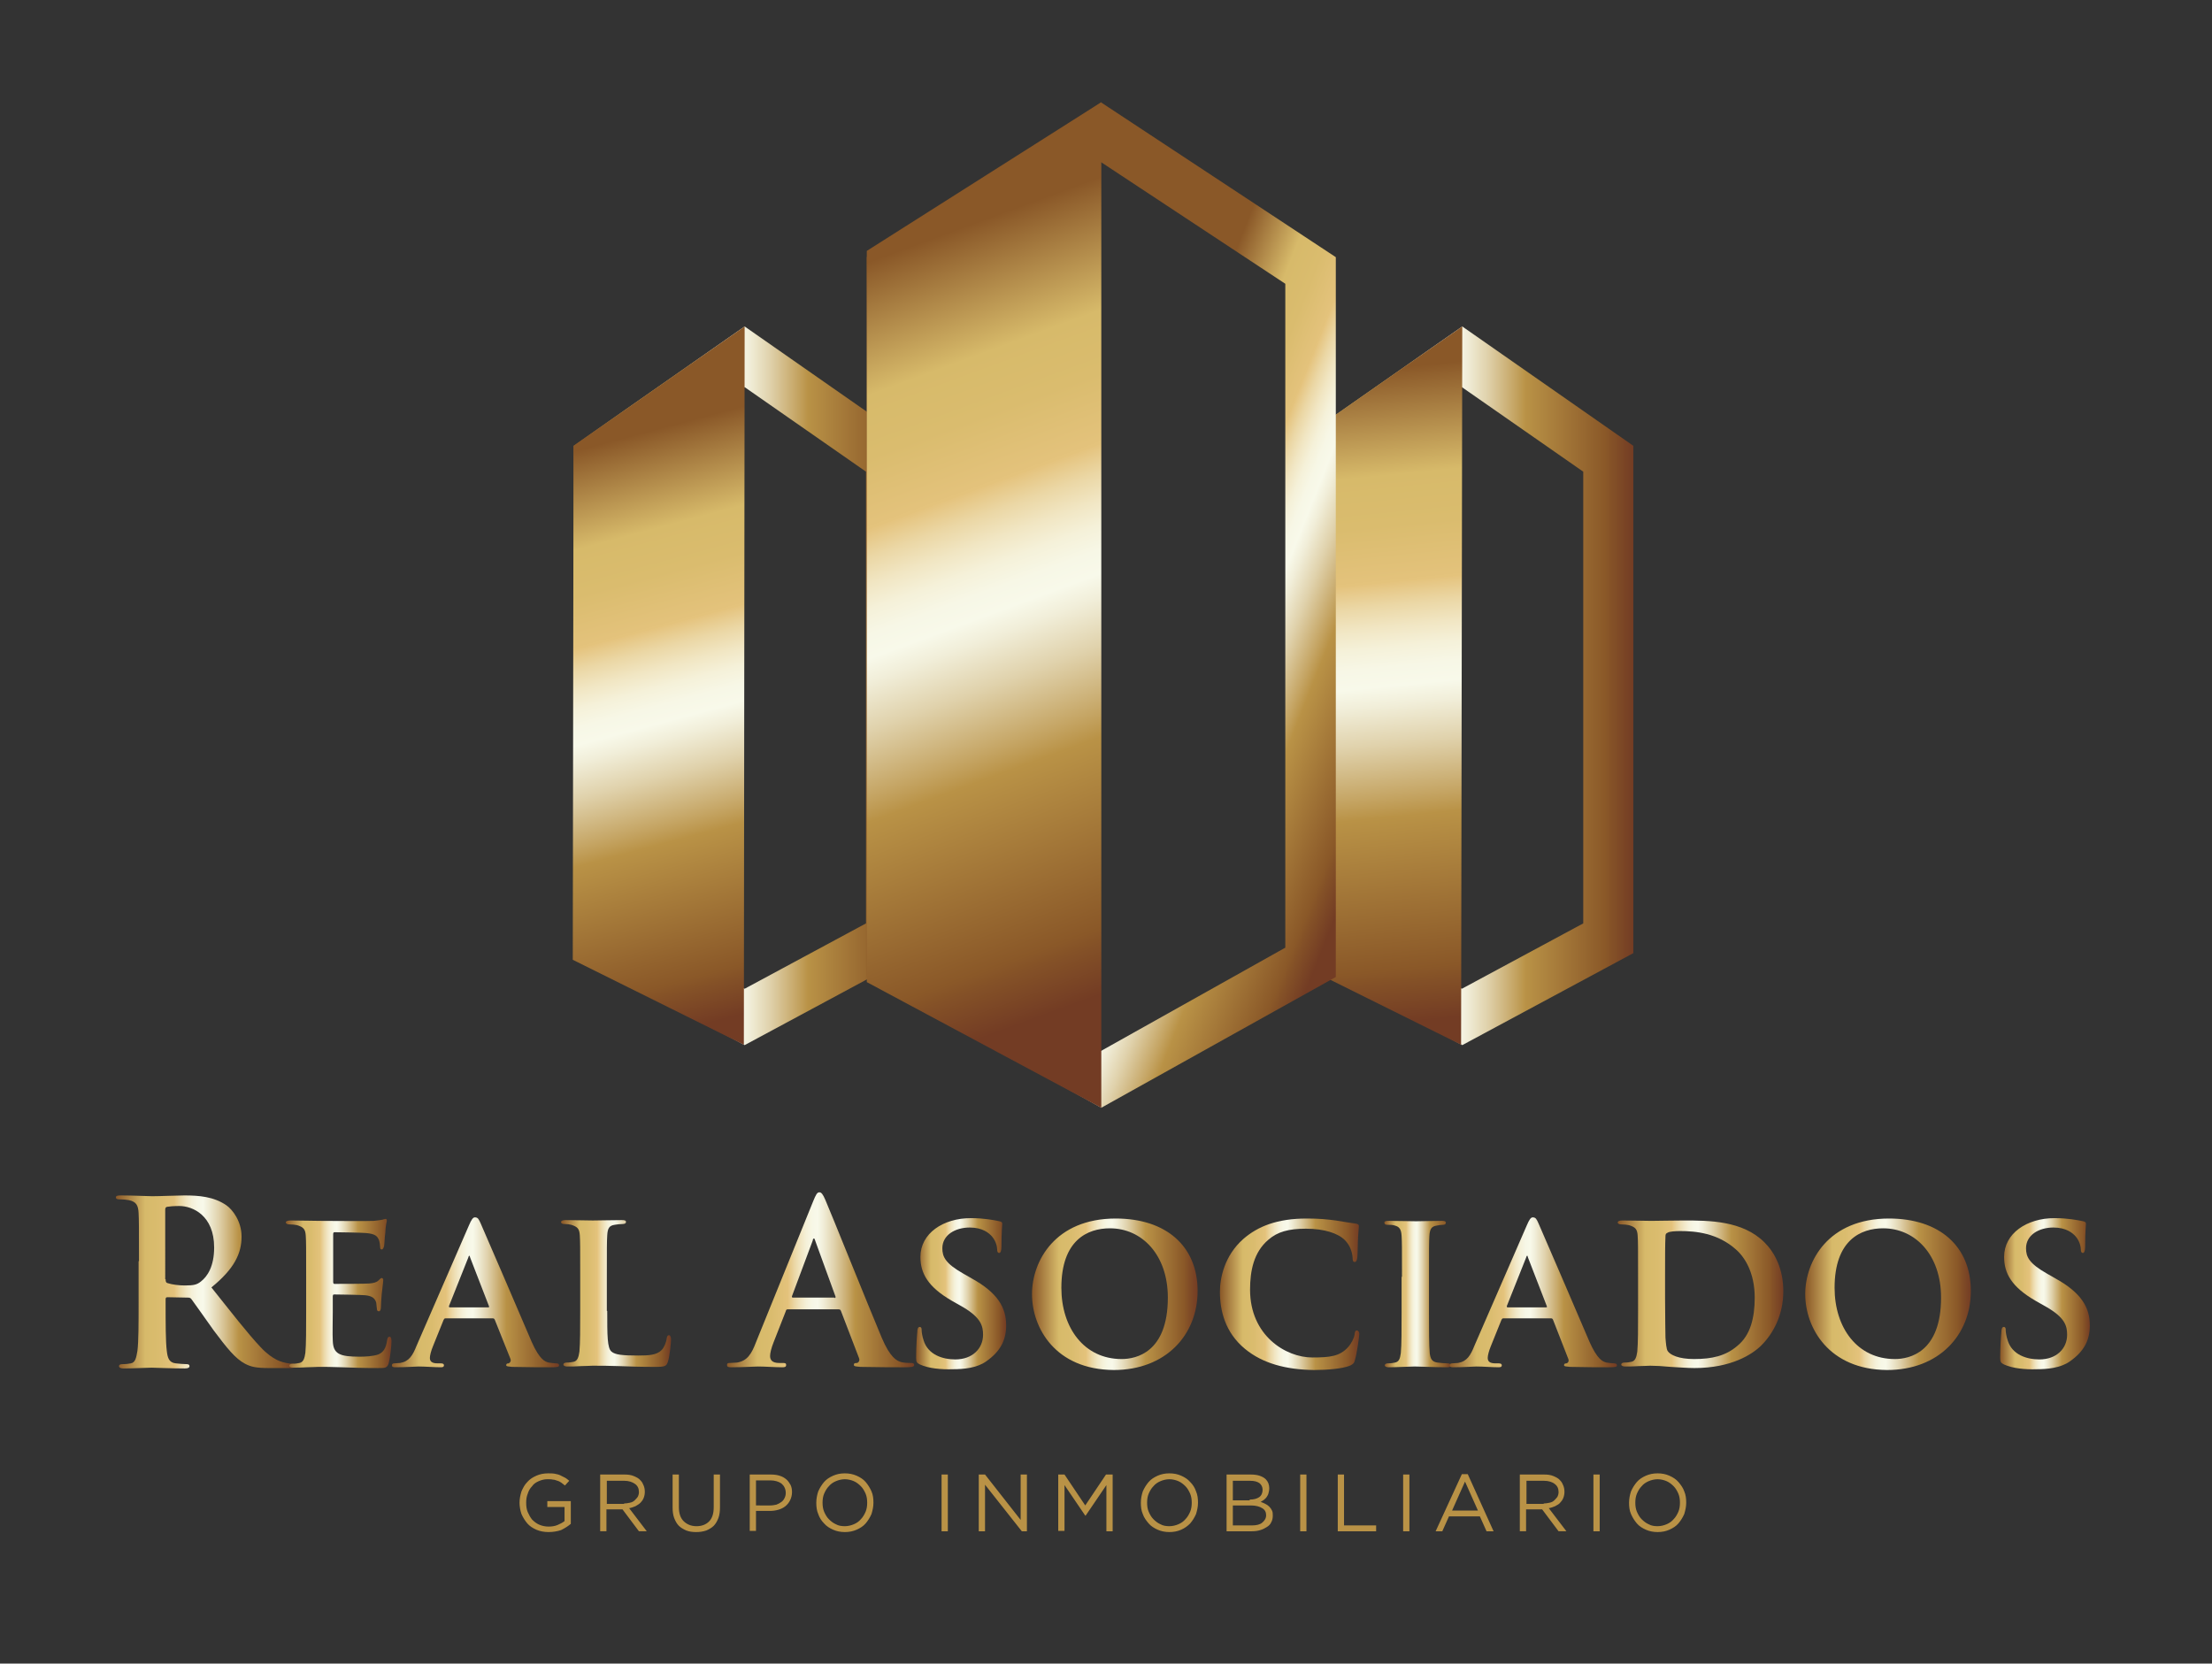 <?xml version="1.0" encoding="utf-8"?>
<!-- Generator: Adobe Illustrator 22.0.0, SVG Export Plug-In . SVG Version: 6.00 Build 0)  -->
<svg version="1.1" id="Capa_1" xmlns="http://www.w3.org/2000/svg" xmlns:xlink="http://www.w3.org/1999/xlink" x="0px" y="0px"
	 viewBox="0 0 565 425" style="enable-background:new 0 0 565 425;" xml:space="preserve">
<rect x="0" y="0" width="565" height="425" fill="#333333" stroke="none"/>
<style type="text/css">
	.st0{fill:none;}
	.st1{fill:#B99246;}
	.st2{fill:url(#SVGID_1_);}
	.st3{fill:url(#SVGID_2_);}
	.st4{fill:url(#SVGID_3_);}
	.st5{fill:url(#SVGID_4_);}
	.st6{fill:url(#SVGID_5_);}
	.st7{fill:url(#SVGID_6_);}
	.st8{fill:url(#SVGID_7_);}
	.st9{fill:url(#SVGID_8_);}
	.st10{fill:url(#SVGID_9_);}
	.st11{fill:url(#SVGID_10_);}
	.st12{fill:url(#SVGID_11_);}
	.st13{fill:url(#SVGID_12_);}
	.st14{fill:url(#SVGID_13_);}
	.st15{fill:url(#SVGID_14_);}
	.st16{fill:url(#SVGID_15_);}
	.st17{fill:url(#SVGID_16_);}
	.st18{fill:url(#SVGID_17_);}
	.st19{fill:url(#SVGID_21_);}
</style>
<polyline class="st0" points="579.7,459.8 -15.3,459.8 -15.3,-13.7 579.7,-13.7 "/>
<g>
	<g>
		<path class="st1" d="M140.1,391.4c-1.1,0-2.2-0.2-3.1-0.6c-0.9-0.4-1.7-0.9-2.3-1.6c-0.6-0.7-1.1-1.5-1.5-2.4
			c-0.3-0.9-0.5-1.9-0.5-2.9v0c0-1,0.2-1.9,0.5-2.9c0.4-0.9,0.8-1.7,1.5-2.4c0.6-0.7,1.4-1.2,2.3-1.6c0.9-0.4,1.9-0.6,3-0.6
			c0.6,0,1.2,0,1.7,0.1c0.5,0.1,1,0.2,1.4,0.4c0.4,0.2,0.8,0.4,1.2,0.6c0.4,0.2,0.7,0.5,1.1,0.8l-1.1,1.2c-0.3-0.2-0.6-0.5-0.9-0.7
			c-0.3-0.2-0.6-0.4-1-0.5c-0.4-0.1-0.7-0.3-1.2-0.3c-0.4-0.1-0.9-0.1-1.4-0.1c-0.8,0-1.5,0.2-2.2,0.5c-0.7,0.3-1.3,0.7-1.7,1.3
			c-0.5,0.5-0.9,1.2-1.1,1.9c-0.3,0.7-0.4,1.5-0.4,2.3v0c0,0.9,0.1,1.7,0.4,2.4c0.3,0.7,0.7,1.4,1.1,1.9c0.5,0.5,1.1,1,1.8,1.3
			c0.7,0.3,1.5,0.5,2.4,0.5c0.8,0,1.6-0.1,2.3-0.4c0.7-0.3,1.3-0.6,1.8-1v-3.6h-4.4v-1.5h6v5.8c-0.7,0.6-1.5,1.1-2.5,1.6
			C142.4,391.2,141.3,391.4,140.1,391.4z M153.3,376.7h6.2c0.9,0,1.7,0.1,2.4,0.4c0.7,0.3,1.3,0.6,1.7,1.1c0.4,0.4,0.6,0.8,0.8,1.3
			c0.2,0.5,0.3,1,0.3,1.6v0c0,0.6-0.1,1.1-0.3,1.6c-0.2,0.5-0.5,0.9-0.8,1.2c-0.4,0.4-0.8,0.6-1.3,0.9c-0.5,0.2-1,0.4-1.6,0.5
			l4.5,5.9h-2l-4.2-5.6h0h-4.1v5.6h-1.6V376.7z M159.4,384.1c0.5,0,1-0.1,1.5-0.2c0.5-0.1,0.9-0.3,1.2-0.6c0.3-0.3,0.6-0.6,0.8-0.9
			c0.2-0.4,0.3-0.8,0.3-1.2v0c0-0.9-0.3-1.6-1-2.1c-0.7-0.5-1.6-0.8-2.7-0.8h-4.5v5.9H159.4z M177.8,391.4c-0.9,0-1.7-0.1-2.5-0.4
			c-0.7-0.3-1.4-0.7-1.9-1.2c-0.5-0.5-0.9-1.2-1.2-2c-0.3-0.8-0.4-1.7-0.4-2.7v-8.4h1.6v8.3c0,1.6,0.4,2.8,1.2,3.6
			c0.8,0.8,1.9,1.3,3.3,1.3c1.3,0,2.4-0.4,3.2-1.2c0.8-0.8,1.2-2,1.2-3.6v-8.4h1.6v8.3c0,1.1-0.1,2-0.4,2.8c-0.3,0.8-0.7,1.5-1.2,2
			c-0.5,0.5-1.2,0.9-1.9,1.2C179.5,391.3,178.7,391.4,177.8,391.4z M191.5,376.7h5.4c0.8,0,1.6,0.1,2.2,0.3c0.7,0.2,1.2,0.5,1.7,0.9
			c0.5,0.4,0.8,0.9,1.1,1.4c0.3,0.6,0.4,1.2,0.4,1.9v0c0,0.8-0.2,1.5-0.5,2.1c-0.3,0.6-0.7,1.1-1.2,1.5c-0.5,0.4-1.1,0.7-1.8,0.9
			c-0.7,0.2-1.4,0.3-2.2,0.3h-3.5v5.1h-1.6V376.7z M196.7,384.6c0.6,0,1.1-0.1,1.6-0.2c0.5-0.2,0.9-0.4,1.3-0.7
			c0.4-0.3,0.6-0.6,0.8-1c0.2-0.4,0.3-0.8,0.3-1.3v0c0-1-0.4-1.8-1.1-2.4c-0.7-0.5-1.7-0.8-2.8-0.8h-3.7v6.4H196.7z M215.8,391.4
			c-1.1,0-2.1-0.2-3-0.6c-0.9-0.4-1.7-0.9-2.3-1.6c-0.7-0.7-1.2-1.5-1.5-2.4c-0.4-0.9-0.5-1.9-0.5-2.9v0c0-1,0.2-2,0.5-2.9
			c0.4-0.9,0.9-1.7,1.5-2.4c0.6-0.7,1.4-1.2,2.3-1.6c0.9-0.4,1.9-0.6,3-0.6c1.1,0,2.1,0.2,3,0.6c0.9,0.4,1.7,0.9,2.3,1.6
			c0.6,0.7,1.1,1.5,1.5,2.4c0.4,0.9,0.5,1.9,0.5,2.9c0,0,0,0,0,0c0,1-0.2,1.9-0.5,2.9c-0.4,0.9-0.9,1.7-1.5,2.4
			c-0.6,0.7-1.4,1.2-2.3,1.6C217.9,391.2,216.9,391.4,215.8,391.4z M215.8,389.9c0.8,0,1.6-0.2,2.3-0.5c0.7-0.3,1.3-0.7,1.8-1.3
			c0.5-0.5,0.9-1.2,1.2-1.9c0.3-0.7,0.4-1.5,0.4-2.3v0c0-0.8-0.1-1.6-0.4-2.3c-0.3-0.7-0.7-1.4-1.2-1.9c-0.5-0.5-1.1-1-1.8-1.3
			c-0.7-0.3-1.5-0.5-2.3-0.5c-0.8,0-1.6,0.2-2.3,0.5c-0.7,0.3-1.3,0.7-1.8,1.3c-0.5,0.5-0.9,1.2-1.2,1.9c-0.3,0.7-0.4,1.5-0.4,2.3v0
			c0,0.8,0.1,1.6,0.4,2.3c0.3,0.7,0.7,1.4,1.2,1.9c0.5,0.5,1.1,1,1.8,1.3C214.2,389.8,215,389.9,215.8,389.9z M240.5,376.7h1.6v14.5
			h-1.6V376.7z M250.1,376.7h1.5l9.1,11.6v-11.6h1.6v14.5h-1.3l-9.4-11.9v11.9h-1.6V376.7z M270.2,376.7h1.7l5.3,7.9l5.3-7.9h1.7
			v14.5h-1.6v-11.8l-5.3,7.8h-0.1l-5.3-7.8v11.7h-1.6V376.7z M298.7,391.4c-1.1,0-2.1-0.2-3-0.6c-0.9-0.4-1.7-0.9-2.3-1.6
			c-0.6-0.7-1.2-1.5-1.5-2.4c-0.4-0.9-0.5-1.9-0.5-2.9v0c0-1,0.2-2,0.5-2.9c0.4-0.9,0.9-1.7,1.5-2.4c0.6-0.7,1.4-1.2,2.3-1.6
			c0.9-0.4,1.9-0.6,3-0.6c1.1,0,2.1,0.2,3,0.6c0.9,0.4,1.7,0.9,2.3,1.6c0.7,0.7,1.2,1.5,1.5,2.4c0.4,0.9,0.5,1.9,0.5,2.9
			c0,0,0,0,0,0c0,1-0.2,1.9-0.5,2.9c-0.4,0.9-0.9,1.7-1.5,2.4c-0.7,0.7-1.4,1.2-2.3,1.6C300.8,391.2,299.8,391.4,298.7,391.4z
			 M298.7,389.9c0.8,0,1.6-0.2,2.3-0.5c0.7-0.3,1.3-0.7,1.8-1.3c0.5-0.5,0.9-1.2,1.2-1.9c0.3-0.7,0.4-1.5,0.4-2.3v0
			c0-0.8-0.1-1.6-0.4-2.3c-0.3-0.7-0.7-1.4-1.2-1.9c-0.5-0.5-1.1-1-1.8-1.3c-0.7-0.3-1.5-0.5-2.3-0.5c-0.8,0-1.6,0.2-2.3,0.5
			c-0.7,0.3-1.3,0.7-1.8,1.3c-0.5,0.5-0.9,1.2-1.2,1.9c-0.3,0.7-0.4,1.5-0.4,2.3v0c0,0.8,0.1,1.6,0.4,2.3c0.3,0.7,0.7,1.4,1.2,1.9
			c0.5,0.5,1.1,1,1.8,1.3C297.1,389.8,297.9,389.9,298.7,389.9z M313.3,376.7h6.2c0.8,0,1.6,0.1,2.2,0.3c0.6,0.2,1.2,0.5,1.6,0.9
			c0.6,0.6,0.9,1.4,0.9,2.3v0c0,0.5-0.1,0.9-0.2,1.3c-0.1,0.4-0.3,0.7-0.5,1c-0.2,0.3-0.5,0.5-0.7,0.7c-0.3,0.2-0.5,0.3-0.8,0.5
			c0.4,0.1,0.8,0.3,1.2,0.5c0.4,0.2,0.7,0.4,1,0.7c0.3,0.3,0.5,0.6,0.7,1c0.2,0.4,0.2,0.8,0.2,1.3v0c0,0.6-0.1,1.2-0.4,1.7
			c-0.2,0.5-0.6,0.9-1.1,1.2c-0.5,0.3-1,0.6-1.7,0.8c-0.6,0.2-1.4,0.3-2.2,0.3h-6.4V376.7z M319.2,383.1c1,0,1.8-0.2,2.4-0.6
			c0.6-0.4,0.9-1.1,0.9-1.9v0c0-0.7-0.3-1.3-0.8-1.7c-0.6-0.4-1.3-0.6-2.4-0.6h-4.4v5H319.2z M319.8,389.7c1.1,0,2-0.2,2.6-0.7
			c0.6-0.5,1-1.1,1-1.9v0c0-0.8-0.3-1.4-1-1.8c-0.6-0.4-1.6-0.7-2.9-0.7h-4.6v5.1H319.8z M332.1,376.7h1.6v14.5h-1.6V376.7z
			 M341.7,376.7h1.6v13h8.2v1.5h-9.8V376.7z M358.4,376.7h1.6v14.5h-1.6V376.7z M373.4,376.6h1.5l6.6,14.6h-1.8l-1.7-3.8h-7.9
			l-1.7,3.8h-1.7L373.4,376.6z M377.5,385.9l-3.3-7.4l-3.3,7.4H377.5z M388.2,376.7h6.2c0.9,0,1.7,0.1,2.4,0.4
			c0.7,0.3,1.3,0.6,1.7,1.1c0.4,0.4,0.6,0.8,0.8,1.3c0.2,0.5,0.3,1,0.3,1.6v0c0,0.6-0.1,1.1-0.3,1.6c-0.2,0.5-0.5,0.9-0.8,1.2
			c-0.3,0.4-0.8,0.6-1.3,0.9c-0.5,0.2-1,0.4-1.6,0.5l4.5,5.9h-2l-4.2-5.6h0h-4.1v5.6h-1.6V376.7z M394.3,384.1c0.5,0,1-0.1,1.5-0.2
			c0.5-0.1,0.9-0.3,1.2-0.6c0.3-0.3,0.6-0.6,0.8-0.9c0.2-0.4,0.3-0.8,0.3-1.2v0c0-0.9-0.3-1.6-1-2.1c-0.6-0.5-1.6-0.8-2.7-0.8h-4.5
			v5.9H394.3z M407,376.7h1.6v14.5H407V376.7z M423.4,391.4c-1.1,0-2.1-0.2-3-0.6c-0.9-0.4-1.7-0.9-2.3-1.6
			c-0.6-0.7-1.1-1.5-1.5-2.4c-0.4-0.9-0.5-1.9-0.5-2.9v0c0-1,0.2-2,0.5-2.9c0.4-0.9,0.9-1.7,1.5-2.4c0.6-0.7,1.4-1.2,2.3-1.6
			c0.9-0.4,1.9-0.6,3-0.6c1.1,0,2.1,0.2,3,0.6c0.9,0.4,1.7,0.9,2.3,1.6c0.6,0.7,1.2,1.5,1.5,2.4c0.4,0.9,0.5,1.9,0.5,2.9
			c0,0,0,0,0,0c0,1-0.2,1.9-0.5,2.9c-0.4,0.9-0.9,1.7-1.5,2.4c-0.6,0.7-1.4,1.2-2.3,1.6C425.5,391.2,424.5,391.4,423.4,391.4z
			 M423.4,389.9c0.8,0,1.6-0.2,2.3-0.5c0.7-0.3,1.3-0.7,1.8-1.3c0.5-0.5,0.9-1.2,1.2-1.9c0.3-0.7,0.4-1.5,0.4-2.3v0
			c0-0.8-0.1-1.6-0.4-2.3c-0.3-0.7-0.7-1.4-1.2-1.9c-0.5-0.5-1.1-1-1.8-1.3c-0.7-0.3-1.5-0.5-2.3-0.5s-1.6,0.2-2.3,0.5
			c-0.7,0.3-1.3,0.7-1.8,1.3c-0.5,0.5-0.9,1.2-1.2,1.9c-0.3,0.7-0.4,1.5-0.4,2.3v0c0,0.8,0.1,1.6,0.4,2.3c0.3,0.7,0.7,1.4,1.2,1.9
			c0.5,0.5,1.1,1,1.8,1.3C421.8,389.8,422.6,389.9,423.4,389.9z"/>
	</g>
</g>
<g>
	<linearGradient id="SVGID_1_" gradientUnits="userSpaceOnUse" x1="29.618" y1="327.308" x2="75.431" y2="327.308">
		<stop  offset="0" style="stop-color:#8A5828"/>
		<stop  offset="0.163" style="stop-color:#D7BA6A"/>
		<stop  offset="0.239" style="stop-color:#DABC6E"/>
		<stop  offset="0.32" style="stop-color:#E3C27B"/>
		<stop  offset="0.326" style="stop-color:#E4C37C"/>
		<stop  offset="0.328" style="stop-color:#E5C47F"/>
		<stop  offset="0.361" style="stop-color:#EBD7A5"/>
		<stop  offset="0.394" style="stop-color:#F1E6C3"/>
		<stop  offset="0.425" style="stop-color:#F5F1D9"/>
		<stop  offset="0.456" style="stop-color:#F7F7E6"/>
		<stop  offset="0.485" style="stop-color:#F8F9EA"/>
		<stop  offset="0.514" style="stop-color:#F1EED9"/>
		<stop  offset="0.573" style="stop-color:#E0D2AC"/>
		<stop  offset="0.653" style="stop-color:#C5A564"/>
		<stop  offset="0.685" style="stop-color:#B99246"/>
		<stop  offset="0.919" style="stop-color:#8A5828"/>
		<stop  offset="0.937" style="stop-color:#845127"/>
		<stop  offset="1" style="stop-color:#733C24"/>
	</linearGradient>
	<path class="st2" d="M35.5,322.2c0-8.8,0-10.4-0.1-12.3c-0.1-2-0.6-2.9-2.5-3.3c-0.5-0.1-1.5-0.2-2.3-0.2c-0.6,0-1-0.1-1-0.5
		c0-0.4,0.4-0.5,1.3-0.5c3.1,0,6.7,0.2,8,0.2c2,0,6.4-0.2,8.2-0.2c3.7,0,7.5,0.3,10.7,2.5c1.6,1.1,3.9,4.1,3.9,8
		c0,4.3-1.8,8.2-7.7,13c5.2,6.5,9.2,11.7,12.6,15.3c3.2,3.4,5.6,3.8,6.5,4c0.6,0.1,1.2,0.2,1.6,0.2c0.5,0,0.7,0.2,0.7,0.5
		c0,0.5-0.4,0.6-1.1,0.6h-5.5c-3.3,0-4.7-0.3-6.2-1.1c-2.5-1.3-4.7-4.1-8-8.5c-2.3-3.2-5-7.1-5.7-8c-0.3-0.4-0.6-0.4-1-0.4l-5.1-0.1
		c-0.3,0-0.5,0.1-0.5,0.5v0.8c0,5.4,0,10,0.3,12.4c0.2,1.7,0.5,3,2.3,3.2c0.9,0.1,2.1,0.2,2.8,0.2c0.5,0,0.7,0.2,0.7,0.5
		c0,0.4-0.4,0.6-1.2,0.6c-3.4,0-7.7-0.2-8.5-0.2c-1.1,0-4.8,0.2-7.1,0.2c-0.8,0-1.2-0.2-1.2-0.6c0-0.3,0.2-0.5,0.9-0.5
		c0.9,0,1.6-0.1,2.1-0.2c1.2-0.2,1.4-1.5,1.7-3.2c0.3-2.4,0.3-7,0.3-12.4V322.2z M42.3,326.8c0,0.6,0.1,0.9,0.5,1
		c1.2,0.4,3,0.6,4.4,0.6c2.3,0,3.1-0.2,4.1-1c1.7-1.3,3.4-3.9,3.4-8.7c0-8.2-5.5-10.6-8.9-10.6c-1.4,0-2.5,0.1-3.1,0.2
		c-0.4,0.1-0.5,0.3-0.5,0.8V326.8z"/>
	<linearGradient id="SVGID_2_" gradientUnits="userSpaceOnUse" x1="72.99" y1="330.448" x2="99.988" y2="330.448">
		<stop  offset="0" style="stop-color:#8A5828"/>
		<stop  offset="0.163" style="stop-color:#D7BA6A"/>
		<stop  offset="0.239" style="stop-color:#DABC6E"/>
		<stop  offset="0.32" style="stop-color:#E3C27B"/>
		<stop  offset="0.326" style="stop-color:#E4C37C"/>
		<stop  offset="0.328" style="stop-color:#E5C47F"/>
		<stop  offset="0.361" style="stop-color:#EBD7A5"/>
		<stop  offset="0.394" style="stop-color:#F1E6C3"/>
		<stop  offset="0.425" style="stop-color:#F5F1D9"/>
		<stop  offset="0.456" style="stop-color:#F7F7E6"/>
		<stop  offset="0.485" style="stop-color:#F8F9EA"/>
		<stop  offset="0.514" style="stop-color:#F1EED9"/>
		<stop  offset="0.573" style="stop-color:#E0D2AC"/>
		<stop  offset="0.653" style="stop-color:#C5A564"/>
		<stop  offset="0.685" style="stop-color:#B99246"/>
		<stop  offset="0.919" style="stop-color:#8A5828"/>
		<stop  offset="0.937" style="stop-color:#845127"/>
		<stop  offset="1" style="stop-color:#733C24"/>
	</linearGradient>
	<path class="st3" d="M78.2,326.2c0-7.5,0-8.9-0.1-10.5c-0.1-1.7-0.6-2.2-2.2-2.7c-0.4-0.1-1.3-0.2-2-0.2c-0.5,0-0.9-0.2-0.9-0.5
		c0-0.3,0.4-0.5,1.2-0.5c2.7,0,5.9,0.1,7.4,0.1c1.6,0,12.9,0.1,13.9,0c0.9-0.1,1.7-0.2,2.2-0.3c0.3-0.1,0.6-0.2,0.8-0.2
		c0.3,0,0.3,0.2,0.3,0.5c0,0.3-0.3,0.9-0.4,3.2c-0.1,0.5-0.2,2.7-0.3,3.3c-0.1,0.2-0.2,0.8-0.6,0.8c-0.3,0-0.4-0.2-0.4-0.6
		c0-0.4-0.1-1.2-0.3-1.8c-0.4-0.9-0.8-1.6-3.4-1.8c-0.9-0.1-7-0.2-8-0.2c-0.2,0-0.3,0.2-0.3,0.5v12.2c0,0.3,0.1,0.5,0.3,0.5
		c1.2,0,7.8,0,8.9-0.1c1.2-0.1,1.9-0.3,2.4-0.8c0.4-0.4,0.6-0.6,0.8-0.6c0.2,0,0.4,0.2,0.4,0.5c0,0.3-0.1,1.1-0.4,3.6
		c-0.1,1-0.2,3-0.2,3.3c0,0.4-0.1,1.1-0.5,1.1c-0.3,0-0.5-0.2-0.5-0.4c-0.1-0.5-0.1-1.2-0.2-1.8c-0.3-1-0.9-1.7-2.8-1.9
		c-0.9-0.1-6.7-0.2-8-0.2c-0.2,0-0.3,0.2-0.3,0.5v4c0,1.7-0.1,5.9,0,7.3c0.1,3.4,1.7,4.1,6.9,4.1c1.3,0,3.5-0.1,4.8-0.6
		c1.3-0.6,1.9-1.6,2.2-3.7c0.1-0.5,0.2-0.8,0.6-0.8c0.4,0,0.5,0.6,0.5,1.2c0,1.1-0.4,4.5-0.7,5.5c-0.4,1.3-0.8,1.3-2.7,1.3
		c-3.8,0-6.9-0.1-9.4-0.2c-2.5-0.1-4.4-0.1-5.9-0.1c-0.6,0-1.7,0.1-2.9,0.1c-1.2,0.1-2.5,0.1-3.5,0.1c-0.6,0-1-0.2-1-0.5
		c0-0.2,0.2-0.5,0.8-0.5c0.8,0,1.3-0.1,1.8-0.2c1-0.2,1.3-1.2,1.5-2.6c0.2-2.1,0.2-6,0.2-10.5V326.2z"/>
	<linearGradient id="SVGID_3_" gradientUnits="userSpaceOnUse" x1="100.048" y1="330.125" x2="142.718" y2="330.125">
		<stop  offset="0" style="stop-color:#8A5828"/>
		<stop  offset="0.163" style="stop-color:#D7BA6A"/>
		<stop  offset="0.239" style="stop-color:#DABC6E"/>
		<stop  offset="0.32" style="stop-color:#E3C27B"/>
		<stop  offset="0.326" style="stop-color:#E4C37C"/>
		<stop  offset="0.328" style="stop-color:#E5C47F"/>
		<stop  offset="0.361" style="stop-color:#EBD7A5"/>
		<stop  offset="0.394" style="stop-color:#F1E6C3"/>
		<stop  offset="0.425" style="stop-color:#F5F1D9"/>
		<stop  offset="0.456" style="stop-color:#F7F7E6"/>
		<stop  offset="0.485" style="stop-color:#F8F9EA"/>
		<stop  offset="0.514" style="stop-color:#F1EED9"/>
		<stop  offset="0.573" style="stop-color:#E0D2AC"/>
		<stop  offset="0.653" style="stop-color:#C5A564"/>
		<stop  offset="0.685" style="stop-color:#B99246"/>
		<stop  offset="0.919" style="stop-color:#8A5828"/>
		<stop  offset="0.937" style="stop-color:#845127"/>
		<stop  offset="1" style="stop-color:#733C24"/>
	</linearGradient>
	<path class="st4" d="M113.8,336.8c-0.3,0-0.3,0.1-0.5,0.4l-2.7,6.7c-0.5,1.2-0.8,2.4-0.8,3c0,0.9,0.5,1.4,2,1.4h0.8
		c0.6,0,0.8,0.2,0.8,0.5c0,0.4-0.3,0.5-0.8,0.5c-1.7,0-4.1-0.2-5.7-0.2c-0.5,0-3.2,0.2-5.9,0.2c-0.6,0-0.9-0.1-0.9-0.5
		c0-0.3,0.2-0.5,0.6-0.5c0.5,0,1-0.1,1.5-0.1c2.3-0.4,3.2-1.9,4.2-4.4l13.4-30.8c0.6-1.4,1-2,1.5-2c0.8,0,1,0.5,1.5,1.6
		c1.2,2.7,9.8,22.7,13,30.2c2,4.5,3.4,5.1,4.4,5.3c0.8,0.1,1.3,0.2,1.9,0.2c0.5,0,0.7,0.2,0.7,0.5c0,0.4-0.3,0.5-2.2,0.5
		c-1.8,0-5.5,0-9.8-0.1c-0.9-0.1-1.5-0.1-1.5-0.4c0-0.3,0.1-0.5,0.6-0.5c0.3-0.1,0.7-0.5,0.5-1.1l-4-10c-0.1-0.3-0.3-0.4-0.5-0.4
		H113.8z M124.7,334c0.2,0,0.3-0.1,0.2-0.3l-4.8-12.4c-0.1-0.2-0.1-0.5-0.2-0.5c-0.2,0-0.2,0.3-0.3,0.5l-4.9,12.3
		c-0.1,0.2,0,0.4,0.2,0.4H124.7z"/>
	<linearGradient id="SVGID_4_" gradientUnits="userSpaceOnUse" x1="143.474" y1="330.65" x2="171.344" y2="330.65">
		<stop  offset="0" style="stop-color:#8A5828"/>
		<stop  offset="0.163" style="stop-color:#D7BA6A"/>
		<stop  offset="0.239" style="stop-color:#DABC6E"/>
		<stop  offset="0.32" style="stop-color:#E3C27B"/>
		<stop  offset="0.326" style="stop-color:#E4C37C"/>
		<stop  offset="0.328" style="stop-color:#E5C47F"/>
		<stop  offset="0.361" style="stop-color:#EBD7A5"/>
		<stop  offset="0.394" style="stop-color:#F1E6C3"/>
		<stop  offset="0.425" style="stop-color:#F5F1D9"/>
		<stop  offset="0.456" style="stop-color:#F7F7E6"/>
		<stop  offset="0.485" style="stop-color:#F8F9EA"/>
		<stop  offset="0.514" style="stop-color:#F1EED9"/>
		<stop  offset="0.573" style="stop-color:#E0D2AC"/>
		<stop  offset="0.653" style="stop-color:#C5A564"/>
		<stop  offset="0.685" style="stop-color:#B99246"/>
		<stop  offset="0.919" style="stop-color:#8A5828"/>
		<stop  offset="0.937" style="stop-color:#845127"/>
		<stop  offset="1" style="stop-color:#733C24"/>
	</linearGradient>
	<path class="st5" d="M155.1,334.9c0,6.3,0,9.5,1.1,10.4c0.9,0.8,2.8,1,6.8,1c2.7,0,4.7-0.1,6-1.4c0.6-0.6,1.2-2,1.3-3
		c0.1-0.5,0.2-0.8,0.6-0.8c0.3,0,0.5,0.5,0.5,1.1c0,0.6-0.3,4.2-0.8,5.7c-0.4,1.1-0.6,1.3-3.3,1.3c-3.7,0-6.6-0.1-9.2-0.2
		c-2.6-0.1-4.7-0.1-6.8-0.1c-0.6,0-1.7,0.1-2.9,0.1c-1.2,0.1-2.5,0.1-3.5,0.1c-0.6,0-1-0.2-1-0.5c0-0.2,0.2-0.5,0.8-0.5
		c0.8,0,1.3-0.1,1.8-0.2c1-0.2,1.3-1.2,1.5-2.6c0.2-2.1,0.2-6,0.2-10.5v-8.7c0-7.5,0-8.9-0.1-10.5c-0.1-1.7-0.6-2.2-2.2-2.7
		c-0.4-0.1-1-0.2-1.7-0.2c-0.6,0-0.9-0.2-0.9-0.5c0-0.3,0.4-0.5,1.1-0.5c2.4,0,5.6,0.1,7,0.1c1.2,0,5.4-0.1,7.4-0.1
		c0.8,0,1.1,0.1,1.1,0.5c0,0.3-0.3,0.5-0.9,0.5c-0.6,0-1.4,0.1-2,0.2c-1.4,0.2-1.8,0.9-1.9,2.7c-0.1,1.6-0.1,3-0.1,10.5V334.9z"/>
	<linearGradient id="SVGID_5_" gradientUnits="userSpaceOnUse" x1="185.683" y1="326.902" x2="233.466" y2="326.902">
		<stop  offset="0" style="stop-color:#8A5828"/>
		<stop  offset="0.163" style="stop-color:#D7BA6A"/>
		<stop  offset="0.239" style="stop-color:#DABC6E"/>
		<stop  offset="0.32" style="stop-color:#E3C27B"/>
		<stop  offset="0.326" style="stop-color:#E4C37C"/>
		<stop  offset="0.328" style="stop-color:#E5C47F"/>
		<stop  offset="0.361" style="stop-color:#EBD7A5"/>
		<stop  offset="0.394" style="stop-color:#F1E6C3"/>
		<stop  offset="0.425" style="stop-color:#F5F1D9"/>
		<stop  offset="0.456" style="stop-color:#F7F7E6"/>
		<stop  offset="0.485" style="stop-color:#F8F9EA"/>
		<stop  offset="0.514" style="stop-color:#F1EED9"/>
		<stop  offset="0.573" style="stop-color:#E0D2AC"/>
		<stop  offset="0.653" style="stop-color:#C5A564"/>
		<stop  offset="0.685" style="stop-color:#B99246"/>
		<stop  offset="0.919" style="stop-color:#8A5828"/>
		<stop  offset="0.937" style="stop-color:#845127"/>
		<stop  offset="1" style="stop-color:#733C24"/>
	</linearGradient>
	<path class="st6" d="M201.2,334.5c-0.3,0-0.4,0.1-0.5,0.5l-3.1,7.9c-0.6,1.5-0.9,2.8-0.9,3.5c0,1,0.5,1.8,2.3,1.8h0.9
		c0.7,0,0.9,0.1,0.9,0.5c0,0.5-0.3,0.6-1,0.6c-1.9,0-4.4-0.2-6.2-0.2c-0.6,0-3.8,0.2-6.8,0.2c-0.8,0-1.1-0.1-1.1-0.6
		c0-0.4,0.2-0.5,0.7-0.5c0.5,0,1.3-0.1,1.8-0.1c2.7-0.4,3.8-2.3,4.9-5.2l14.6-36c0.7-1.7,1-2.3,1.6-2.3c0.5,0,0.9,0.5,1.5,1.9
		c1.4,3.2,10.7,26.4,14.4,35.2c2.2,5.2,3.9,6,5.1,6.3c0.9,0.2,1.7,0.2,2.4,0.2c0.5,0,0.8,0.1,0.8,0.5c0,0.5-0.5,0.6-2.7,0.6
		c-2.1,0-6.3,0-11-0.1c-1-0.1-1.7-0.1-1.7-0.5c0-0.4,0.2-0.5,0.8-0.5c0.4-0.1,0.8-0.6,0.5-1.3l-4.6-12c-0.1-0.3-0.3-0.4-0.6-0.4
		H201.2z M213.1,331.6c0.3,0,0.4-0.2,0.3-0.4l-5.2-14.3c-0.1-0.2-0.1-0.5-0.3-0.5c-0.2,0-0.3,0.3-0.3,0.5l-5.3,14.2
		c-0.1,0.2,0,0.4,0.2,0.4H213.1z"/>
	<linearGradient id="SVGID_6_" gradientUnits="userSpaceOnUse" x1="234.048" y1="330.565" x2="256.979" y2="330.565">
		<stop  offset="0" style="stop-color:#8A5828"/>
		<stop  offset="0.163" style="stop-color:#D7BA6A"/>
		<stop  offset="0.239" style="stop-color:#DABC6E"/>
		<stop  offset="0.32" style="stop-color:#E3C27B"/>
		<stop  offset="0.326" style="stop-color:#E4C37C"/>
		<stop  offset="0.328" style="stop-color:#E5C47F"/>
		<stop  offset="0.361" style="stop-color:#EBD7A5"/>
		<stop  offset="0.394" style="stop-color:#F1E6C3"/>
		<stop  offset="0.425" style="stop-color:#F5F1D9"/>
		<stop  offset="0.456" style="stop-color:#F7F7E6"/>
		<stop  offset="0.485" style="stop-color:#F8F9EA"/>
		<stop  offset="0.514" style="stop-color:#F1EED9"/>
		<stop  offset="0.573" style="stop-color:#E0D2AC"/>
		<stop  offset="0.653" style="stop-color:#C5A564"/>
		<stop  offset="0.685" style="stop-color:#B99246"/>
		<stop  offset="0.919" style="stop-color:#8A5828"/>
		<stop  offset="0.937" style="stop-color:#845127"/>
		<stop  offset="1" style="stop-color:#733C24"/>
	</linearGradient>
	<path class="st7" d="M235,348.6c-0.8-0.4-1-0.6-1-1.7c0-2.7,0.2-5.7,0.3-6.6c0-0.8,0.2-1.3,0.6-1.3c0.5,0,0.5,0.5,0.5,0.8
		c0,0.6,0.2,1.7,0.5,2.6c1.1,3.7,4.9,4.9,8.1,4.9c4.4,0,7.1-2.8,7.1-6.3c0-2.2-0.5-4.3-5-7l-3-1.7c-6-3.5-8-6.9-8-11.2
		c0-6,5.8-9.9,12.9-9.9c3.3,0,5.9,0.5,7.3,0.8c0.5,0.1,0.7,0.3,0.7,0.6c0,0.6-0.2,2-0.2,5.9c0,1-0.2,1.6-0.6,1.6
		c-0.3,0-0.5-0.3-0.5-0.9c0-0.5-0.2-2-1.3-3.3c-0.8-0.9-2.4-2.3-5.7-2.3c-3.7,0-7,1.9-7,5.3c0,2.2,0.8,3.9,5.4,6.5l2.1,1.2
		c6.7,3.7,8.8,7.5,8.8,12c0,3.7-1.4,6.6-5.1,9.2c-2.4,1.7-5.8,2-8.5,2C240.4,349.9,237.2,349.6,235,348.6z"/>
	<linearGradient id="SVGID_7_" gradientUnits="userSpaceOnUse" x1="263.601" y1="330.565" x2="305.924" y2="330.565">
		<stop  offset="0" style="stop-color:#8A5828"/>
		<stop  offset="0.163" style="stop-color:#D7BA6A"/>
		<stop  offset="0.239" style="stop-color:#DABC6E"/>
		<stop  offset="0.32" style="stop-color:#E3C27B"/>
		<stop  offset="0.326" style="stop-color:#E4C37C"/>
		<stop  offset="0.328" style="stop-color:#E5C47F"/>
		<stop  offset="0.361" style="stop-color:#EBD7A5"/>
		<stop  offset="0.394" style="stop-color:#F1E6C3"/>
		<stop  offset="0.425" style="stop-color:#F5F1D9"/>
		<stop  offset="0.456" style="stop-color:#F7F7E6"/>
		<stop  offset="0.485" style="stop-color:#F8F9EA"/>
		<stop  offset="0.514" style="stop-color:#F1EED9"/>
		<stop  offset="0.573" style="stop-color:#E0D2AC"/>
		<stop  offset="0.653" style="stop-color:#C5A564"/>
		<stop  offset="0.685" style="stop-color:#B99246"/>
		<stop  offset="0.919" style="stop-color:#8A5828"/>
		<stop  offset="0.937" style="stop-color:#845127"/>
		<stop  offset="1" style="stop-color:#733C24"/>
	</linearGradient>
	<path class="st8" d="M263.6,330.6c0-8.4,5.9-19.3,21.4-19.3c12.9,0,20.9,7.1,20.9,18.5c0,11.3-8.2,20.2-21.4,20.2
		C269.6,349.9,263.6,339.3,263.6,330.6z M298.3,331.5c0-10.9-6.6-17.7-14.8-17.7c-5.7,0-12.4,3-12.4,15.2c0,10.2,5.8,18.2,15.4,18.2
		C290.2,347.2,298.3,345.5,298.3,331.5z"/>
	<linearGradient id="SVGID_8_" gradientUnits="userSpaceOnUse" x1="311.617" y1="330.565" x2="347.204" y2="330.565">
		<stop  offset="0" style="stop-color:#8A5828"/>
		<stop  offset="0.163" style="stop-color:#D7BA6A"/>
		<stop  offset="0.239" style="stop-color:#DABC6E"/>
		<stop  offset="0.32" style="stop-color:#E3C27B"/>
		<stop  offset="0.326" style="stop-color:#E4C37C"/>
		<stop  offset="0.328" style="stop-color:#E5C47F"/>
		<stop  offset="0.361" style="stop-color:#EBD7A5"/>
		<stop  offset="0.394" style="stop-color:#F1E6C3"/>
		<stop  offset="0.425" style="stop-color:#F5F1D9"/>
		<stop  offset="0.456" style="stop-color:#F7F7E6"/>
		<stop  offset="0.485" style="stop-color:#F8F9EA"/>
		<stop  offset="0.514" style="stop-color:#F1EED9"/>
		<stop  offset="0.573" style="stop-color:#E0D2AC"/>
		<stop  offset="0.653" style="stop-color:#C5A564"/>
		<stop  offset="0.685" style="stop-color:#B99246"/>
		<stop  offset="0.919" style="stop-color:#8A5828"/>
		<stop  offset="0.937" style="stop-color:#845127"/>
		<stop  offset="1" style="stop-color:#733C24"/>
	</linearGradient>
	<path class="st9" d="M318,344.6c-5.1-4.2-6.4-9.8-6.4-14.6c0-3.4,1.1-9.2,6-13.5c3.7-3.2,8.6-5.2,16.2-5.2c3.2,0,5.1,0.2,7.4,0.5
		c1.9,0.3,3.6,0.6,5.1,0.8c0.6,0.1,0.8,0.3,0.8,0.6c0,0.4-0.1,1-0.2,2.7c-0.1,1.6-0.1,4.4-0.2,5.3c-0.1,0.7-0.2,1.2-0.7,1.2
		c-0.4,0-0.5-0.4-0.5-1c-0.1-1.6-0.7-3.3-2-4.6c-1.7-1.7-5.2-2.9-9.9-2.9c-4.5,0-7.3,0.8-9.6,2.8c-3.8,3.2-4.7,8-4.7,12.8
		c0,11.7,9.1,17.3,15.9,17.3c4.5,0,7-0.3,9.1-2.6c0.9-1,1.6-2.4,1.7-3.3c0.1-0.8,0.2-1,0.6-1c0.4,0,0.6,0.5,0.6,0.9
		c0,0.6-0.6,4.9-1.1,6.6c-0.2,0.9-0.5,1.1-1.3,1.5c-2,0.8-5.9,1.1-9.2,1.1C328.6,349.9,322.6,348.4,318,344.6z"/>
	<linearGradient id="SVGID_9_" gradientUnits="userSpaceOnUse" x1="353.651" y1="330.59" x2="370.663" y2="330.59">
		<stop  offset="0" style="stop-color:#8A5828"/>
		<stop  offset="0.163" style="stop-color:#D7BA6A"/>
		<stop  offset="0.239" style="stop-color:#DABC6E"/>
		<stop  offset="0.32" style="stop-color:#E3C27B"/>
		<stop  offset="0.326" style="stop-color:#E4C37C"/>
		<stop  offset="0.328" style="stop-color:#E5C47F"/>
		<stop  offset="0.361" style="stop-color:#EBD7A5"/>
		<stop  offset="0.394" style="stop-color:#F1E6C3"/>
		<stop  offset="0.425" style="stop-color:#F5F1D9"/>
		<stop  offset="0.456" style="stop-color:#F7F7E6"/>
		<stop  offset="0.485" style="stop-color:#F8F9EA"/>
		<stop  offset="0.514" style="stop-color:#F1EED9"/>
		<stop  offset="0.573" style="stop-color:#E0D2AC"/>
		<stop  offset="0.653" style="stop-color:#C5A564"/>
		<stop  offset="0.685" style="stop-color:#B99246"/>
		<stop  offset="0.919" style="stop-color:#8A5828"/>
		<stop  offset="0.937" style="stop-color:#845127"/>
		<stop  offset="1" style="stop-color:#733C24"/>
	</linearGradient>
	<path class="st10" d="M358.1,326.2c0-7.5,0-8.9-0.1-10.5c-0.1-1.7-0.6-2.3-1.7-2.6c-0.6-0.2-1.2-0.2-1.9-0.2
		c-0.5,0-0.8-0.1-0.8-0.6c0-0.3,0.4-0.4,1.2-0.4c1.9,0,5.4,0.1,6.9,0.1c1.3,0,4.6-0.1,6.6-0.1c0.6,0,1,0.1,1,0.4
		c0,0.5-0.3,0.6-0.8,0.6c-0.5,0-0.9,0.1-1.5,0.2c-1.4,0.2-1.8,0.9-1.9,2.7c-0.1,1.6-0.1,3-0.1,10.5v8.7c0,4.8,0,8.7,0.2,10.8
		c0.2,1.3,0.5,2.1,2,2.3c0.7,0.1,1.9,0.2,2.6,0.2c0.6,0,0.8,0.3,0.8,0.5c0,0.4-0.4,0.5-1,0.5c-3.4,0-6.9-0.2-8.2-0.2
		c-1.2,0-4.6,0.2-6.7,0.2c-0.6,0-1-0.2-1-0.5c0-0.2,0.2-0.5,0.8-0.5c0.8,0,1.3-0.1,1.8-0.2c1-0.2,1.3-0.9,1.5-2.4
		c0.2-2,0.2-6,0.2-10.7V326.2z"/>
	<linearGradient id="SVGID_10_" gradientUnits="userSpaceOnUse" x1="370.198" y1="330.125" x2="412.872" y2="330.125">
		<stop  offset="0" style="stop-color:#8A5828"/>
		<stop  offset="0.163" style="stop-color:#D7BA6A"/>
		<stop  offset="0.239" style="stop-color:#DABC6E"/>
		<stop  offset="0.32" style="stop-color:#E3C27B"/>
		<stop  offset="0.326" style="stop-color:#E4C37C"/>
		<stop  offset="0.328" style="stop-color:#E5C47F"/>
		<stop  offset="0.361" style="stop-color:#EBD7A5"/>
		<stop  offset="0.394" style="stop-color:#F1E6C3"/>
		<stop  offset="0.425" style="stop-color:#F5F1D9"/>
		<stop  offset="0.456" style="stop-color:#F7F7E6"/>
		<stop  offset="0.485" style="stop-color:#F8F9EA"/>
		<stop  offset="0.514" style="stop-color:#F1EED9"/>
		<stop  offset="0.573" style="stop-color:#E0D2AC"/>
		<stop  offset="0.653" style="stop-color:#C5A564"/>
		<stop  offset="0.685" style="stop-color:#B99246"/>
		<stop  offset="0.919" style="stop-color:#8A5828"/>
		<stop  offset="0.937" style="stop-color:#845127"/>
		<stop  offset="1" style="stop-color:#733C24"/>
	</linearGradient>
	<path class="st11" d="M384,336.8c-0.3,0-0.3,0.1-0.5,0.4l-2.7,6.7c-0.5,1.2-0.8,2.4-0.8,3c0,0.9,0.5,1.4,2,1.4h0.8
		c0.6,0,0.8,0.2,0.8,0.5c0,0.4-0.3,0.5-0.8,0.5c-1.7,0-4.1-0.2-5.7-0.2c-0.5,0-3.3,0.2-5.9,0.2c-0.6,0-0.9-0.1-0.9-0.5
		c0-0.3,0.2-0.5,0.6-0.5c0.5,0,1-0.1,1.5-0.1c2.3-0.4,3.2-1.9,4.2-4.4l13.4-30.8c0.6-1.4,1-2,1.5-2c0.8,0,1,0.5,1.5,1.6
		c1.2,2.7,9.8,22.7,13,30.2c2,4.5,3.4,5.1,4.4,5.3c0.8,0.1,1.3,0.2,1.9,0.2c0.5,0,0.7,0.2,0.7,0.5c0,0.4-0.3,0.5-2.2,0.5
		c-1.8,0-5.5,0-9.8-0.1c-0.9-0.1-1.5-0.1-1.5-0.4c0-0.3,0.1-0.5,0.6-0.5c0.4-0.1,0.7-0.5,0.5-1.1l-3.9-10c-0.1-0.3-0.3-0.4-0.5-0.4
		H384z M394.9,334c0.2,0,0.3-0.1,0.2-0.3l-4.8-12.4c-0.1-0.2-0.1-0.5-0.2-0.5c-0.2,0-0.2,0.3-0.3,0.5l-4.9,12.3
		c-0.1,0.2,0,0.4,0.2,0.4H394.9z"/>
	<linearGradient id="SVGID_11_" gradientUnits="userSpaceOnUse" x1="413.28" y1="330.795" x2="455.487" y2="330.795">
		<stop  offset="0" style="stop-color:#8A5828"/>
		<stop  offset="0.163" style="stop-color:#D7BA6A"/>
		<stop  offset="0.239" style="stop-color:#DABC6E"/>
		<stop  offset="0.32" style="stop-color:#E3C27B"/>
		<stop  offset="0.326" style="stop-color:#E4C37C"/>
		<stop  offset="0.328" style="stop-color:#E5C47F"/>
		<stop  offset="0.361" style="stop-color:#EBD7A5"/>
		<stop  offset="0.394" style="stop-color:#F1E6C3"/>
		<stop  offset="0.425" style="stop-color:#F5F1D9"/>
		<stop  offset="0.456" style="stop-color:#F7F7E6"/>
		<stop  offset="0.485" style="stop-color:#F8F9EA"/>
		<stop  offset="0.514" style="stop-color:#F1EED9"/>
		<stop  offset="0.573" style="stop-color:#E0D2AC"/>
		<stop  offset="0.653" style="stop-color:#C5A564"/>
		<stop  offset="0.685" style="stop-color:#B99246"/>
		<stop  offset="0.919" style="stop-color:#8A5828"/>
		<stop  offset="0.937" style="stop-color:#845127"/>
		<stop  offset="1" style="stop-color:#733C24"/>
	</linearGradient>
	<path class="st12" d="M418.4,326.2c0-7.5,0-8.9-0.1-10.5c-0.1-1.7-0.6-2.2-2.2-2.7c-0.4-0.1-1.3-0.2-2-0.2c-0.5,0-0.9-0.2-0.9-0.5
		c0-0.3,0.4-0.5,1.2-0.5c2.7,0,5.9,0.1,7.4,0.1c1.6,0,5.2-0.1,8.3-0.1c6.4,0,15,0,20.6,5.6c2.6,2.6,4.8,6.7,4.8,12.5
		c0,6.2-2.7,10.9-5.6,13.8c-2.3,2.3-7.7,5.8-17.1,5.8c-1.9,0-4.1-0.2-6.1-0.3c-2-0.2-3.9-0.3-5.2-0.3c-0.6,0-1.7,0.1-2.9,0.1
		c-1.2,0.1-2.5,0.1-3.5,0.1c-0.6,0-1-0.2-1-0.5c0-0.2,0.2-0.5,0.8-0.5c0.8,0,1.3-0.1,1.8-0.2c1-0.2,1.3-1.2,1.5-2.6
		c0.2-2.1,0.2-6,0.2-10.5V326.2z M425.3,331.7c0,5.2,0.1,9,0.1,10c0.1,1.2,0.2,3,0.6,3.5c0.6,0.9,2.7,2,6.7,2
		c4.6,0,8.1-0.8,11.1-3.4c3.3-2.7,4.4-7.1,4.4-12.3c0-6.3-2.5-10.3-4.8-12.3c-4.7-4.2-10.3-4.7-14.3-4.7c-1,0-2.7,0.1-3.1,0.4
		c-0.5,0.2-0.6,0.4-0.6,1c-0.1,1.7-0.1,5.8-0.1,9.6V331.7z"/>
	<linearGradient id="SVGID_12_" gradientUnits="userSpaceOnUse" x1="461.12" y1="330.565" x2="503.445" y2="330.565">
		<stop  offset="0" style="stop-color:#8A5828"/>
		<stop  offset="0.163" style="stop-color:#D7BA6A"/>
		<stop  offset="0.239" style="stop-color:#DABC6E"/>
		<stop  offset="0.32" style="stop-color:#E3C27B"/>
		<stop  offset="0.326" style="stop-color:#E4C37C"/>
		<stop  offset="0.328" style="stop-color:#E5C47F"/>
		<stop  offset="0.361" style="stop-color:#EBD7A5"/>
		<stop  offset="0.394" style="stop-color:#F1E6C3"/>
		<stop  offset="0.425" style="stop-color:#F5F1D9"/>
		<stop  offset="0.456" style="stop-color:#F7F7E6"/>
		<stop  offset="0.485" style="stop-color:#F8F9EA"/>
		<stop  offset="0.514" style="stop-color:#F1EED9"/>
		<stop  offset="0.573" style="stop-color:#E0D2AC"/>
		<stop  offset="0.653" style="stop-color:#C5A564"/>
		<stop  offset="0.685" style="stop-color:#B99246"/>
		<stop  offset="0.919" style="stop-color:#8A5828"/>
		<stop  offset="0.937" style="stop-color:#845127"/>
		<stop  offset="1" style="stop-color:#733C24"/>
	</linearGradient>
	<path class="st13" d="M461.1,330.6c0-8.4,5.9-19.3,21.4-19.3c12.9,0,20.9,7.1,20.9,18.5c0,11.3-8.2,20.2-21.4,20.2
		C467.2,349.9,461.1,339.3,461.1,330.6z M495.8,331.5c0-10.9-6.6-17.7-14.8-17.7c-5.7,0-12.4,3-12.4,15.2c0,10.2,5.8,18.2,15.4,18.2
		C487.7,347.2,495.8,345.5,495.8,331.5z"/>
	<linearGradient id="SVGID_13_" gradientUnits="userSpaceOnUse" x1="510.936" y1="330.565" x2="533.869" y2="330.565">
		<stop  offset="0" style="stop-color:#8A5828"/>
		<stop  offset="0.163" style="stop-color:#D7BA6A"/>
		<stop  offset="0.239" style="stop-color:#DABC6E"/>
		<stop  offset="0.32" style="stop-color:#E3C27B"/>
		<stop  offset="0.326" style="stop-color:#E4C37C"/>
		<stop  offset="0.328" style="stop-color:#E5C47F"/>
		<stop  offset="0.361" style="stop-color:#EBD7A5"/>
		<stop  offset="0.394" style="stop-color:#F1E6C3"/>
		<stop  offset="0.425" style="stop-color:#F5F1D9"/>
		<stop  offset="0.456" style="stop-color:#F7F7E6"/>
		<stop  offset="0.485" style="stop-color:#F8F9EA"/>
		<stop  offset="0.514" style="stop-color:#F1EED9"/>
		<stop  offset="0.573" style="stop-color:#E0D2AC"/>
		<stop  offset="0.653" style="stop-color:#C5A564"/>
		<stop  offset="0.685" style="stop-color:#B99246"/>
		<stop  offset="0.919" style="stop-color:#8A5828"/>
		<stop  offset="0.937" style="stop-color:#845127"/>
		<stop  offset="1" style="stop-color:#733C24"/>
	</linearGradient>
	<path class="st14" d="M511.9,348.6c-0.8-0.4-1-0.6-1-1.7c0-2.7,0.2-5.7,0.3-6.6c0-0.8,0.2-1.3,0.6-1.3c0.5,0,0.5,0.5,0.5,0.8
		c0,0.6,0.2,1.7,0.5,2.6c1.1,3.7,4.9,4.9,8.1,4.9c4.4,0,7.1-2.8,7.1-6.3c0-2.2-0.5-4.3-5.1-7l-3-1.7c-6-3.5-8-6.9-8-11.2
		c0-6,5.8-9.9,12.9-9.9c3.3,0,5.9,0.5,7.3,0.8c0.5,0.1,0.7,0.3,0.7,0.6c0,0.6-0.2,2-0.2,5.9c0,1-0.2,1.6-0.6,1.6
		c-0.3,0-0.5-0.3-0.5-0.9c0-0.5-0.2-2-1.3-3.3c-0.8-0.9-2.4-2.3-5.7-2.3c-3.7,0-7,1.9-7,5.3c0,2.2,0.8,3.9,5.4,6.5l2.1,1.2
		c6.7,3.7,8.8,7.5,8.8,12c0,3.7-1.4,6.6-5.1,9.2c-2.4,1.7-5.8,2-8.5,2C517.3,349.9,514.1,349.6,511.9,348.6z"/>
</g>
<g>
	<g>
		<linearGradient id="SVGID_14_" gradientUnits="userSpaceOnUse" x1="146.469" y1="175.21" x2="233.953" y2="175.21">
			<stop  offset="0" style="stop-color:#8A5828"/>
			<stop  offset="0.163" style="stop-color:#D7BA6A"/>
			<stop  offset="0.239" style="stop-color:#DABC6E"/>
			<stop  offset="0.32" style="stop-color:#E3C27B"/>
			<stop  offset="0.326" style="stop-color:#E4C37C"/>
			<stop  offset="0.328" style="stop-color:#E5C47F"/>
			<stop  offset="0.361" style="stop-color:#EBD7A5"/>
			<stop  offset="0.394" style="stop-color:#F1E6C3"/>
			<stop  offset="0.425" style="stop-color:#F5F1D9"/>
			<stop  offset="0.456" style="stop-color:#F7F7E6"/>
			<stop  offset="0.485" style="stop-color:#F8F9EA"/>
			<stop  offset="0.514" style="stop-color:#F1EED9"/>
			<stop  offset="0.573" style="stop-color:#E0D2AC"/>
			<stop  offset="0.653" style="stop-color:#C5A564"/>
			<stop  offset="0.685" style="stop-color:#B99246"/>
			<stop  offset="0.919" style="stop-color:#8A5828"/>
			<stop  offset="0.937" style="stop-color:#845127"/>
			<stop  offset="1" style="stop-color:#733C24"/>
		</linearGradient>
		<path class="st15" d="M190.2,267l-43.7-23.6V113.9l43.7-30.5l43.7,30.5v129.6L190.2,267z M159.2,235.9l31,16.7l31-16.7V120.5
			l-31-21.6l-31,21.6V235.9z"/>
	</g>
	<linearGradient id="SVGID_15_" gradientUnits="userSpaceOnUse" x1="154.588" y1="113.193" x2="193.316" y2="258.09">
		<stop  offset="0" style="stop-color:#8A5828"/>
		<stop  offset="0.163" style="stop-color:#D7BA6A"/>
		<stop  offset="0.239" style="stop-color:#DABC6E"/>
		<stop  offset="0.32" style="stop-color:#E3C27B"/>
		<stop  offset="0.326" style="stop-color:#E4C37C"/>
		<stop  offset="0.328" style="stop-color:#E5C47F"/>
		<stop  offset="0.361" style="stop-color:#EBD7A5"/>
		<stop  offset="0.394" style="stop-color:#F1E6C3"/>
		<stop  offset="0.425" style="stop-color:#F5F1D9"/>
		<stop  offset="0.456" style="stop-color:#F7F7E6"/>
		<stop  offset="0.485" style="stop-color:#F8F9EA"/>
		<stop  offset="0.514" style="stop-color:#F1EED9"/>
		<stop  offset="0.573" style="stop-color:#E0D2AC"/>
		<stop  offset="0.653" style="stop-color:#C5A564"/>
		<stop  offset="0.685" style="stop-color:#B99246"/>
		<stop  offset="0.919" style="stop-color:#8A5828"/>
		<stop  offset="0.937" style="stop-color:#845127"/>
		<stop  offset="1" style="stop-color:#733C24"/>
	</linearGradient>
	<polygon class="st16" points="146.5,113.9 146.3,245.2 190,266.9 190.2,83.4 	"/>
	<g>
		<linearGradient id="SVGID_16_" gradientUnits="userSpaceOnUse" x1="329.727" y1="175.21" x2="417.212" y2="175.21">
			<stop  offset="0" style="stop-color:#8A5828"/>
			<stop  offset="0.163" style="stop-color:#D7BA6A"/>
			<stop  offset="0.239" style="stop-color:#DABC6E"/>
			<stop  offset="0.32" style="stop-color:#E3C27B"/>
			<stop  offset="0.326" style="stop-color:#E4C37C"/>
			<stop  offset="0.328" style="stop-color:#E5C47F"/>
			<stop  offset="0.361" style="stop-color:#EBD7A5"/>
			<stop  offset="0.394" style="stop-color:#F1E6C3"/>
			<stop  offset="0.425" style="stop-color:#F5F1D9"/>
			<stop  offset="0.456" style="stop-color:#F7F7E6"/>
			<stop  offset="0.485" style="stop-color:#F8F9EA"/>
			<stop  offset="0.514" style="stop-color:#F1EED9"/>
			<stop  offset="0.573" style="stop-color:#E0D2AC"/>
			<stop  offset="0.653" style="stop-color:#C5A564"/>
			<stop  offset="0.685" style="stop-color:#B99246"/>
			<stop  offset="0.919" style="stop-color:#8A5828"/>
			<stop  offset="0.937" style="stop-color:#845127"/>
			<stop  offset="1" style="stop-color:#733C24"/>
		</linearGradient>
		<path class="st17" d="M373.5,267l-43.7-23.6V113.9l43.7-30.5l43.7,30.5v129.6L373.5,267z M342.4,235.9l31,16.7l31-16.7V120.5
			l-31-21.6l-31,21.6V235.9z"/>
	</g>
	<linearGradient id="SVGID_17_" gradientUnits="userSpaceOnUse" x1="344.656" y1="95.095" x2="361.056" y2="260.913">
		<stop  offset="0" style="stop-color:#8A5828"/>
		<stop  offset="0.163" style="stop-color:#D7BA6A"/>
		<stop  offset="0.239" style="stop-color:#DABC6E"/>
		<stop  offset="0.32" style="stop-color:#E3C27B"/>
		<stop  offset="0.326" style="stop-color:#E4C37C"/>
		<stop  offset="0.328" style="stop-color:#E5C47F"/>
		<stop  offset="0.361" style="stop-color:#EBD7A5"/>
		<stop  offset="0.394" style="stop-color:#F1E6C3"/>
		<stop  offset="0.425" style="stop-color:#F5F1D9"/>
		<stop  offset="0.456" style="stop-color:#F7F7E6"/>
		<stop  offset="0.485" style="stop-color:#F8F9EA"/>
		<stop  offset="0.514" style="stop-color:#F1EED9"/>
		<stop  offset="0.573" style="stop-color:#E0D2AC"/>
		<stop  offset="0.653" style="stop-color:#C5A564"/>
		<stop  offset="0.685" style="stop-color:#B99246"/>
		<stop  offset="0.919" style="stop-color:#8A5828"/>
		<stop  offset="0.937" style="stop-color:#845127"/>
		<stop  offset="1" style="stop-color:#733C24"/>
	</linearGradient>
	<polygon class="st18" points="329.8,113.9 329.5,245.2 373.2,266.9 373.5,83.4 	"/>
	<g>
		<defs>
			<path id="SVGID_18_" d="M281.3,283l-59.9-33.5V65.7l59.9-39.5l59.9,39.5v183.9L281.3,283z M234.1,242.1l47.1,26.4l47.1-26.4V72.5
				l-47.1-31.1l-47.1,31.1V242.1z"/>
		</defs>
		<linearGradient id="SVGID_19_" gradientUnits="userSpaceOnUse" x1="280.046" y1="154.106" x2="360.218" y2="185.738">
			<stop  offset="0" style="stop-color:#8A5828"/>
			<stop  offset="0.163" style="stop-color:#D7BA6A"/>
			<stop  offset="0.239" style="stop-color:#DABC6E"/>
			<stop  offset="0.32" style="stop-color:#E3C27B"/>
			<stop  offset="0.326" style="stop-color:#E4C37C"/>
			<stop  offset="0.328" style="stop-color:#E5C47F"/>
			<stop  offset="0.361" style="stop-color:#EBD7A5"/>
			<stop  offset="0.394" style="stop-color:#F1E6C3"/>
			<stop  offset="0.425" style="stop-color:#F5F1D9"/>
			<stop  offset="0.456" style="stop-color:#F7F7E6"/>
			<stop  offset="0.485" style="stop-color:#F8F9EA"/>
			<stop  offset="0.514" style="stop-color:#F1EED9"/>
			<stop  offset="0.573" style="stop-color:#E0D2AC"/>
			<stop  offset="0.653" style="stop-color:#C5A564"/>
			<stop  offset="0.685" style="stop-color:#B99246"/>
			<stop  offset="0.919" style="stop-color:#8A5828"/>
			<stop  offset="0.937" style="stop-color:#845127"/>
			<stop  offset="1" style="stop-color:#733C24"/>
		</linearGradient>
		<use xlink:href="#SVGID_18_"  style="overflow:visible;fill:url(#SVGID_19_);"/>
		<clipPath id="SVGID_20_">
			<use xlink:href="#SVGID_18_"  style="overflow:visible;"/>
		</clipPath>
	</g>
	<linearGradient id="SVGID_21_" gradientUnits="userSpaceOnUse" x1="224.653" y1="65.938" x2="292.346" y2="249.978">
		<stop  offset="0" style="stop-color:#8A5828"/>
		<stop  offset="0.163" style="stop-color:#D7BA6A"/>
		<stop  offset="0.239" style="stop-color:#DABC6E"/>
		<stop  offset="0.32" style="stop-color:#E3C27B"/>
		<stop  offset="0.326" style="stop-color:#E4C37C"/>
		<stop  offset="0.328" style="stop-color:#E5C47F"/>
		<stop  offset="0.361" style="stop-color:#EBD7A5"/>
		<stop  offset="0.394" style="stop-color:#F1E6C3"/>
		<stop  offset="0.425" style="stop-color:#F5F1D9"/>
		<stop  offset="0.456" style="stop-color:#F7F7E6"/>
		<stop  offset="0.485" style="stop-color:#F8F9EA"/>
		<stop  offset="0.514" style="stop-color:#F1EED9"/>
		<stop  offset="0.573" style="stop-color:#E0D2AC"/>
		<stop  offset="0.653" style="stop-color:#C5A564"/>
		<stop  offset="0.685" style="stop-color:#B99246"/>
		<stop  offset="0.919" style="stop-color:#8A5828"/>
		<stop  offset="0.937" style="stop-color:#845127"/>
		<stop  offset="1" style="stop-color:#733C24"/>
	</linearGradient>
	<polygon class="st19" points="221.4,64.1 221.4,250.9 281.3,283 281.3,26.1 	"/>
</g>
</svg>
